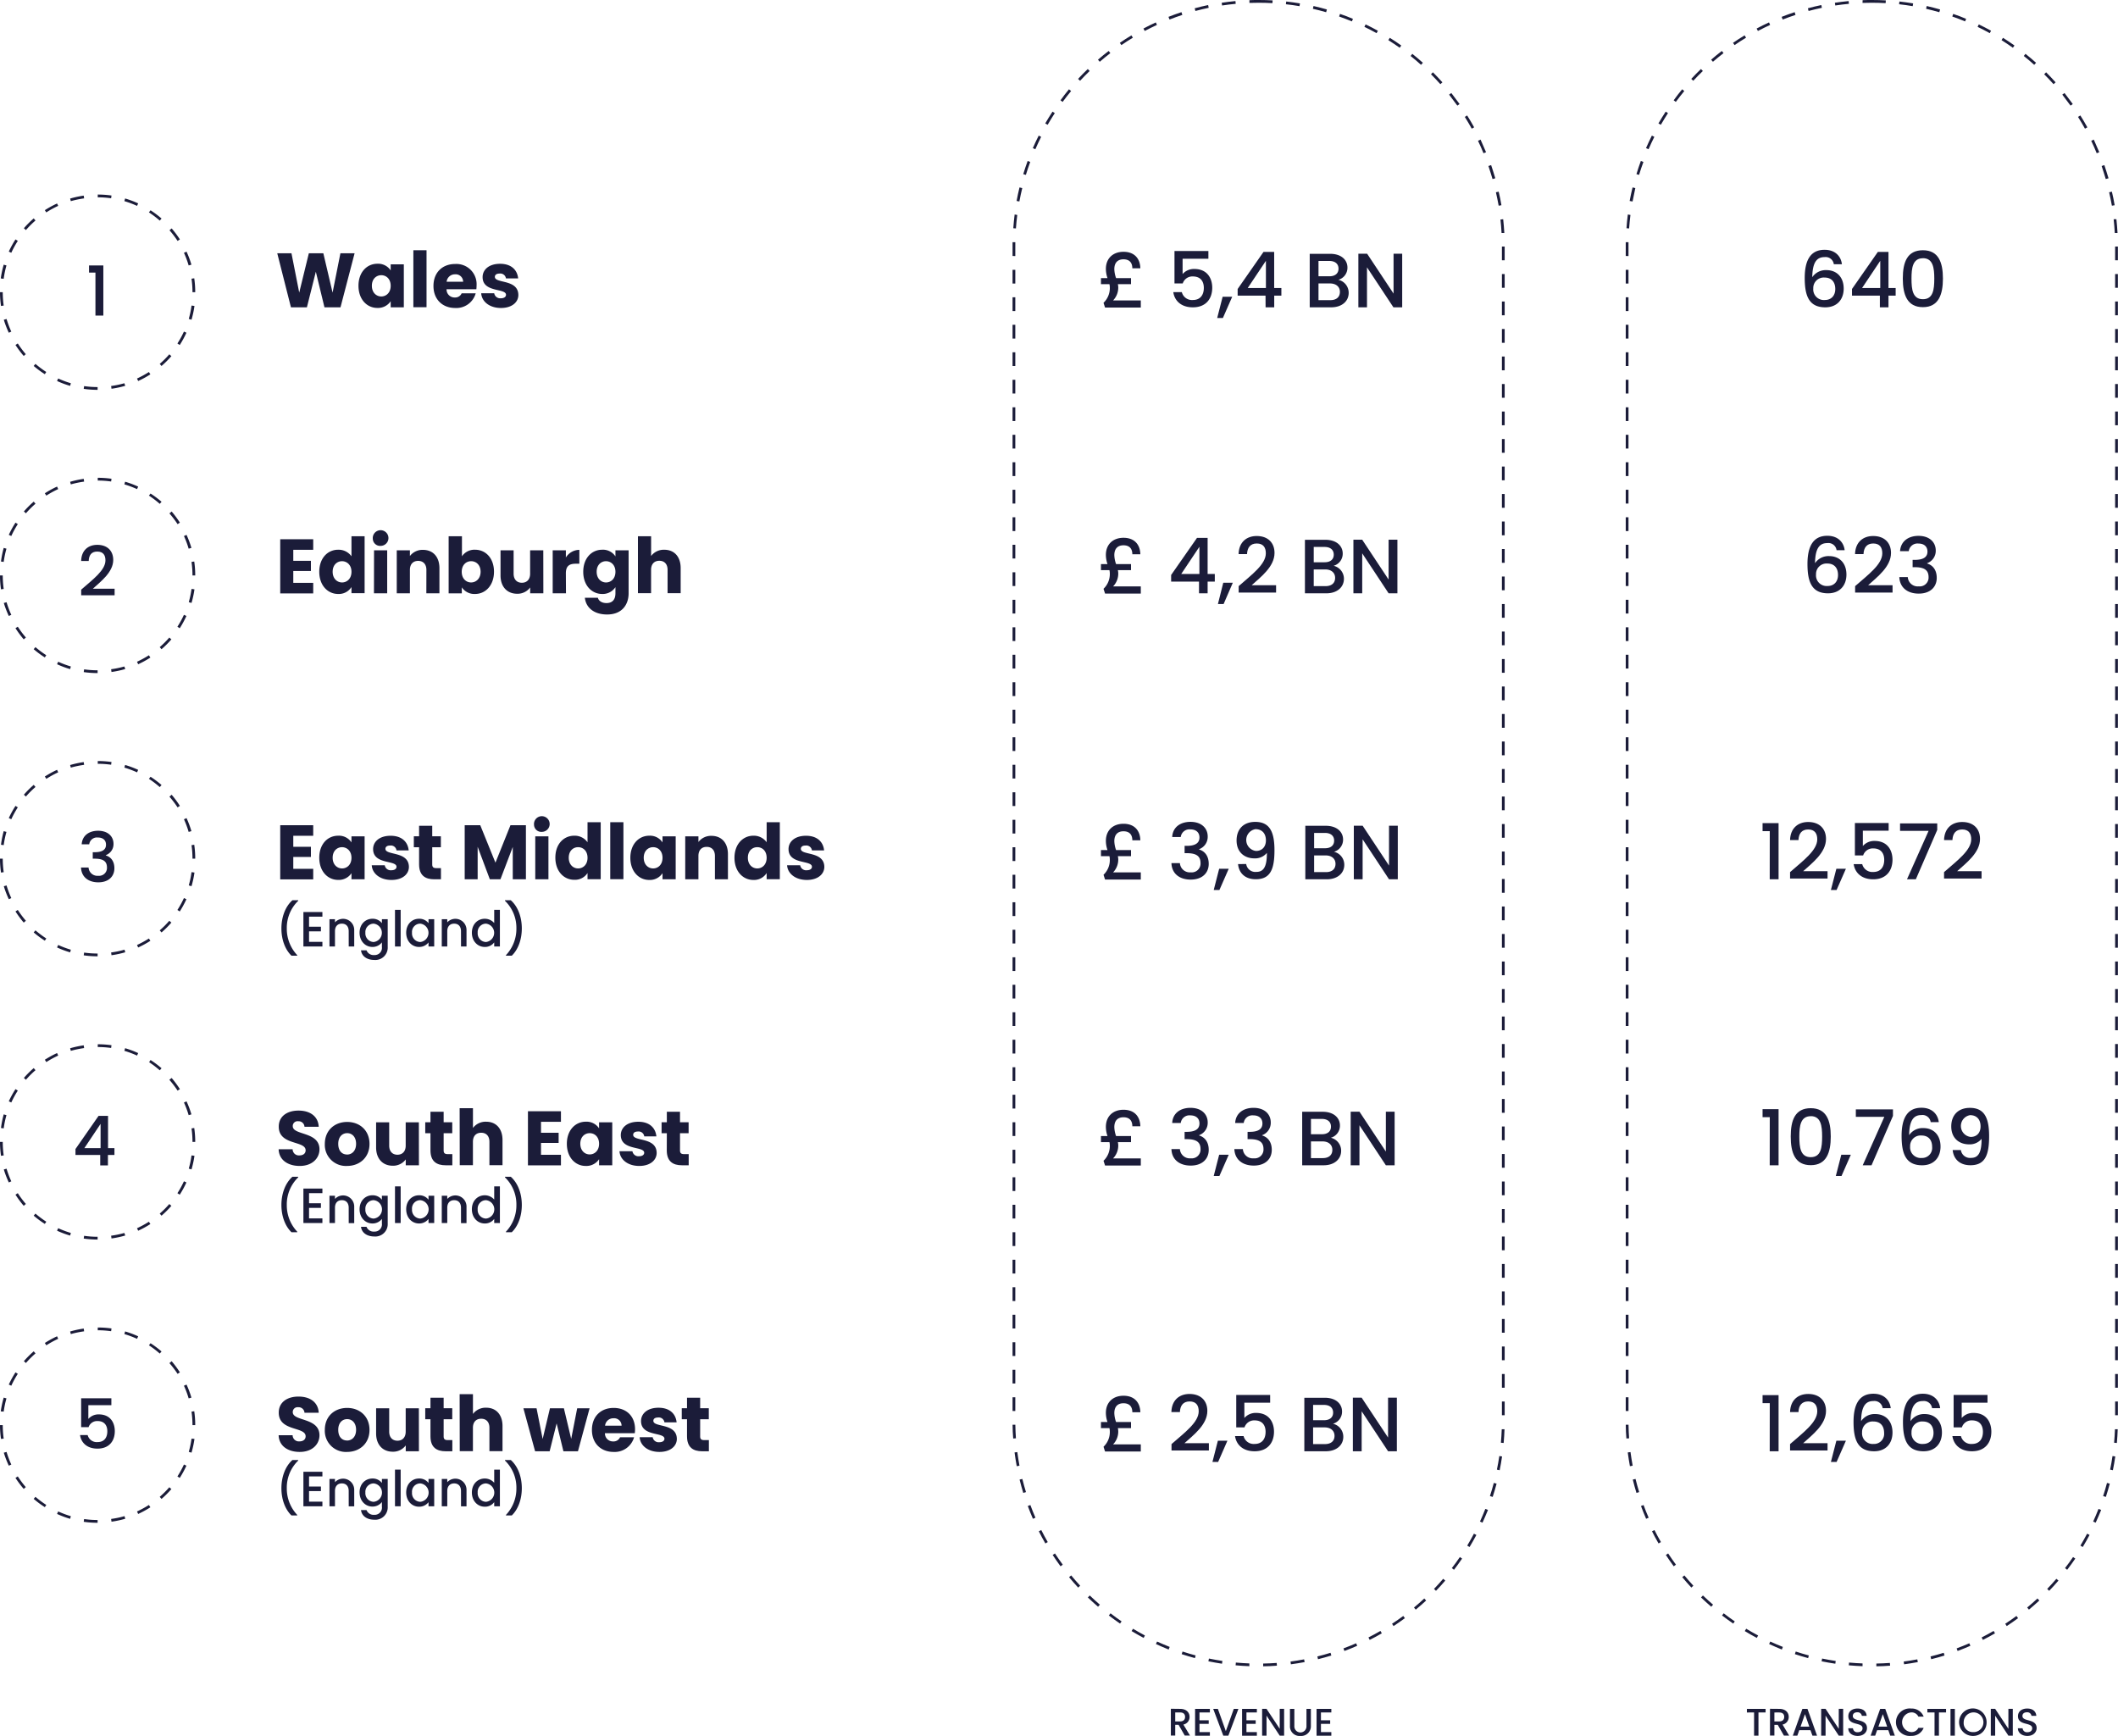 <svg id="Layer_1" data-name="Layer 1" xmlns="http://www.w3.org/2000/svg" viewBox="0 0 770.26 631.28"><defs><style>.cls-1{fill:#1b1c39;}</style></defs><path class="cls-1" d="M100.83,92.1H106l2.82,14.31,3.5-14.31h5.27l3.36,14.31,2.85-14.31h5.16l-5.13,19.66H118l-3.14-12.94-3.25,12.94h-5.8Z"/><path class="cls-1" d="M137.26,95.91a5.46,5.46,0,0,1,4.82,2.43V96.13h4.78v15.63h-4.78v-2.22a5.53,5.53,0,0,1-4.85,2.44c-3.81,0-6.86-3.14-6.86-8.06S133.42,95.91,137.26,95.91Zm1.4,4.17c-1.79,0-3.42,1.34-3.42,3.84s1.63,3.89,3.42,3.89,3.42-1.37,3.42-3.87S140.48,100.08,138.66,100.08Z"/><path class="cls-1" d="M150.33,91h4.79v20.72h-4.79Z"/><path class="cls-1" d="M165.54,112c-4.59,0-7.9-3.08-7.9-8s3.25-8,7.9-8a7.36,7.36,0,0,1,7.78,7.78,13.45,13.45,0,0,1-.08,1.4H162.4a2.9,2.9,0,0,0,3,3,2.54,2.54,0,0,0,2.49-1.51H173A7.31,7.31,0,0,1,165.54,112Zm-3.11-9.55h6a2.7,2.7,0,0,0-2.94-2.69A3,3,0,0,0,162.43,102.43Z"/><path class="cls-1" d="M182.2,112c-4.17,0-7-2.32-7.2-5.35h4.73a2.21,2.21,0,0,0,2.41,1.82c1.23,0,1.88-.56,1.88-1.26,0-2.52-8.51-.7-8.51-6.44,0-2.66,2.26-4.84,6.35-4.84s6.27,2.24,6.58,5.32H184a2.06,2.06,0,0,0-2.3-1.77c-1.12,0-1.73.45-1.73,1.21,0,2.49,8.45.73,8.54,6.55C188.53,109.94,186.12,112,182.2,112Z"/><path class="cls-1" d="M408.58,91.57c4.23,0,6.08,2.74,6.13,6H411.8c0-1.87-.9-3.27-3.22-3.27-1.88,0-3.33,1-3.33,3.58a10.32,10.32,0,0,0,.64,3.25h5.43v2.21h-4.78a6.14,6.14,0,0,1,.14,1.2,6.71,6.71,0,0,1-1.88,4.71h10.08v2.6h-13l-.56-1.73a7.37,7.37,0,0,0,2.29-5.6,4.89,4.89,0,0,0-.14-1.18h-3.08v-2.21h2.38a10.12,10.12,0,0,1-.59-3.42C402.22,93.86,404.86,91.57,408.58,91.57Z"/><path class="cls-1" d="M439.46,91.29v2.8h-9.38v5.57a5.48,5.48,0,0,1,4.23-1.85c5,0,6.55,3.73,6.55,6.81,0,4.06-2.32,7.14-7.05,7.14-4.2,0-6.64-2.33-7.11-5.52h3.1a3.81,3.81,0,0,0,4,2.86c2.74,0,4-1.88,4-4.4s-1.31-4.17-4-4.17a3.67,3.67,0,0,0-3.67,2.55h-3V91.29Z"/><path class="cls-1" d="M444.64,107.92h3.48l-3.39,7.73h-2.07Z"/><path class="cls-1" d="M460.24,107.5H450.1v-2.41l9.41-13.49h3.87v13.13H466v2.77h-2.6v4.26h-3.14Zm.14-2.77V94.84l-6.61,9.89Z"/><path class="cls-1" d="M484.09,111.76h-7.78V92.3h7.42c4.12,0,6.3,2.26,6.3,5a4.55,4.55,0,0,1-3.3,4.45,4.84,4.84,0,0,1,3.75,4.76C490.48,109.49,488.07,111.76,484.09,111.76Zm-.64-16.86H479.5v5.57h3.95c2.07,0,3.33-1,3.33-2.77S485.52,94.9,483.45,94.9Zm.25,8.18h-4.2v6.07h4.31c2.16,0,3.48-1.09,3.48-3S485.83,103.08,483.7,103.08Z"/><path class="cls-1" d="M509.94,92.27v19.49h-3.19l-9.61-14.54v14.54H494V92.27h3.19l9.61,14.5V92.27Z"/><path class="cls-1" d="M35.5,71.76a34.51,34.51,0,0,1,4.91.34l.14-1a36.61,36.61,0,0,0-5-.35v1Zm-9.72,1.38a36.38,36.38,0,0,1,4.81-1l-.14-1a35.41,35.41,0,0,0-4.95,1.07l.28,1Zm-8.93,4.09a34.77,34.77,0,0,1,4.32-2.37L20.75,74a36.69,36.69,0,0,0-4.44,2.43l.54.85ZM9.43,83.66a34.64,34.64,0,0,1,3.48-3.48l-.65-.76A35.58,35.58,0,0,0,8.68,83ZM4.11,91.92A34.07,34.07,0,0,1,6.48,87.6l-.84-.54A34.73,34.73,0,0,0,3.2,91.5l.91.42Zm-2.76,9.42a33.44,33.44,0,0,1,1-4.81l-1-.28a35.41,35.41,0,0,0-1.07,5l1,.14Zm0,9.83A34.71,34.71,0,0,1,1,106.26H0a35.11,35.11,0,0,0,.36,5l1-.14Zm2.76,9.42A34,34,0,0,1,2.39,116l-1,.28A34.94,34.94,0,0,0,3.2,121Zm5.31,8.25a34.56,34.56,0,0,1-2.95-3.94l-.84.55a36.26,36.26,0,0,0,3,4l.75-.66Zm7.42,6.44a35.46,35.46,0,0,1-3.94-2.95l-.65.75a35.37,35.37,0,0,0,4.05,3l.54-.84Zm8.94,4.09a35.05,35.05,0,0,1-4.62-1.73l-.41.91a34.61,34.61,0,0,0,4.75,1.78l.28-1Zm9.72,1.39a34.5,34.5,0,0,1-4.91-.35l-.14,1a36.49,36.49,0,0,0,5.05.36Zm9.72-1.39a33.44,33.44,0,0,1-4.81,1l.14,1a35.11,35.11,0,0,0,5-1.07Zm8.93-4.08a36.06,36.06,0,0,1-4.32,2.36l.42.91a36,36,0,0,0,4.44-2.43l-.54-.84Zm7.42-6.44a34.64,34.64,0,0,1-3.48,3.48l.65.76a35.68,35.68,0,0,0,3.59-3.58l-.76-.66Zm5.32-8.26a34.07,34.07,0,0,1-2.37,4.32l.85.55A36.81,36.81,0,0,0,67.8,121l-.91-.42Zm2.76-9.42a33.44,33.44,0,0,1-1,4.81l1,.28a35.41,35.41,0,0,0,1.07-5l-1-.14Zm0-9.82a34.5,34.5,0,0,1,.35,4.91h1a35.15,35.15,0,0,0-.36-5.06Zm-2.76-9.43a34,34,0,0,1,1.72,4.61l1-.28a34.94,34.94,0,0,0-1.77-4.74l-.91.41Zm-5.31-8.25a34.56,34.56,0,0,1,3,3.94l.84-.55a36.26,36.26,0,0,0-3-4l-.75.66Zm-7.42-6.44a34.35,34.35,0,0,1,3.94,3l.65-.76a35.37,35.37,0,0,0-4-3Zm-8.94-4.09a35.05,35.05,0,0,1,4.62,1.73l.41-.91a35.11,35.11,0,0,0-4.75-1.78l-.28,1Z"/><path class="cls-1" d="M34.71,99.13H32.38v-2.6h5.2v18.23H34.71Z"/><path class="cls-1" d="M35.5,174.76a34.51,34.51,0,0,1,4.91.34l.14-1a36.61,36.61,0,0,0-5-.35v1Zm-9.72,1.38a36.38,36.38,0,0,1,4.81-1l-.14-1a35.41,35.41,0,0,0-4.95,1.07l.28,1Zm-8.93,4.09a34.77,34.77,0,0,1,4.32-2.37l-.42-.91a36.69,36.69,0,0,0-4.44,2.43l.54.85Zm-7.42,6.43a34.64,34.64,0,0,1,3.48-3.48l-.65-.76A35.58,35.58,0,0,0,8.68,186l.75.66Zm-5.32,8.26a34.07,34.07,0,0,1,2.37-4.32l-.84-.54A34.73,34.73,0,0,0,3.2,194.5l.91.42Zm-2.76,9.42a33.44,33.44,0,0,1,1-4.81l-1-.28A35.41,35.41,0,0,0,.36,204.2l1,.14Zm0,9.83A34.71,34.71,0,0,1,1,209.26H0a35.11,35.11,0,0,0,.36,5.05l1-.14Zm2.76,9.42A34,34,0,0,1,2.39,219l-1,.28A34.94,34.94,0,0,0,3.2,224Zm5.31,8.25a34.56,34.56,0,0,1-2.95-3.94l-.84.55a36.26,36.26,0,0,0,3,4.05Zm7.42,6.44a35.46,35.46,0,0,1-3.94-2.95l-.65.75a35.37,35.37,0,0,0,4.05,3l.54-.84Zm8.94,4.09a35.05,35.05,0,0,1-4.62-1.73l-.41.91a34.61,34.61,0,0,0,4.75,1.78l.28-1Zm9.72,1.39a34.5,34.5,0,0,1-4.91-.35l-.14,1a36.49,36.49,0,0,0,5.05.36Zm9.72-1.39a33.44,33.44,0,0,1-4.81,1l.14,1a35.11,35.11,0,0,0,5-1.07Zm8.93-4.08a36.06,36.06,0,0,1-4.32,2.36l.42.91a36,36,0,0,0,4.44-2.43Zm7.42-6.44a34.64,34.64,0,0,1-3.48,3.48l.65.76a35.68,35.68,0,0,0,3.59-3.58l-.76-.66Zm5.32-8.26a34.07,34.07,0,0,1-2.37,4.32l.85.55A36.81,36.81,0,0,0,67.8,224l-.91-.42Zm2.76-9.42a33.44,33.44,0,0,1-1,4.81l1,.28a35.41,35.41,0,0,0,1.07-4.95l-1-.14Zm0-9.82a34.5,34.5,0,0,1,.35,4.91h1a35.15,35.15,0,0,0-.36-5.06l-1,.15Zm-2.76-9.43a34,34,0,0,1,1.72,4.61l1-.28a34.94,34.94,0,0,0-1.77-4.74l-.91.41Zm-5.31-8.25a34.56,34.56,0,0,1,3,3.94l.84-.55a36.26,36.26,0,0,0-3-4.05l-.75.66Zm-7.42-6.44a34.35,34.35,0,0,1,3.94,3l.65-.76a35.37,35.37,0,0,0-4-3Zm-8.94-4.09a35.05,35.05,0,0,1,4.62,1.73l.41-.91a35.11,35.11,0,0,0-4.75-1.78l-.28,1Z"/><path class="cls-1" d="M29.53,214.43c4.3-3.77,8.82-7.07,8.82-10.65,0-1.9-.82-3.2-3-3.2S32.33,202,32.26,204H29.51c.1-3.95,2.65-5.87,5.87-5.87,3.7,0,5.8,2.22,5.8,5.5,0,4.42-4.5,7.8-7.42,10.47h7.92v2.38H29.53Z"/><path class="cls-1" d="M35.5,277.76a34.51,34.51,0,0,1,4.91.34l.14-1a36.61,36.61,0,0,0-5-.35v1Zm-9.72,1.38a36.38,36.38,0,0,1,4.81-1l-.14-1a35.41,35.41,0,0,0-4.95,1.07l.28,1Zm-8.93,4.09a34.77,34.77,0,0,1,4.32-2.37l-.42-.91a36.69,36.69,0,0,0-4.44,2.43l.54.85Zm-7.42,6.43a34.64,34.64,0,0,1,3.48-3.48l-.65-.76A35.58,35.58,0,0,0,8.68,289l.75.66Zm-5.32,8.26a34.07,34.07,0,0,1,2.37-4.32l-.84-.54A34.73,34.73,0,0,0,3.2,297.5l.91.42Zm-2.76,9.42a33.44,33.44,0,0,1,1-4.81l-1-.28A35.41,35.41,0,0,0,.36,307.2l1,.14Zm0,9.83A34.71,34.71,0,0,1,1,312.26H0a35.11,35.11,0,0,0,.36,5.05l1-.14Zm2.76,9.42A34,34,0,0,1,2.39,322l-1,.28A34.94,34.94,0,0,0,3.2,327Zm5.31,8.25a34.56,34.56,0,0,1-2.95-3.94l-.84.55a36.26,36.26,0,0,0,3,4.05Zm7.42,6.44a35.46,35.46,0,0,1-3.94-2.95l-.65.75a35.37,35.37,0,0,0,4.05,3Zm8.94,4.09a35.05,35.05,0,0,1-4.62-1.73l-.41.91a34.61,34.61,0,0,0,4.75,1.78l.28-1Zm9.72,1.39a34.5,34.5,0,0,1-4.91-.35l-.14,1a36.49,36.49,0,0,0,5.05.36Zm9.72-1.39a33.44,33.44,0,0,1-4.81,1l.14,1a35.11,35.11,0,0,0,5-1.07l-.28-1Zm8.93-4.08a36.06,36.06,0,0,1-4.32,2.36l.42.91a36,36,0,0,0,4.44-2.43l-.54-.84Zm7.42-6.44a34.64,34.64,0,0,1-3.48,3.48l.65.76a35.68,35.68,0,0,0,3.59-3.58Zm5.32-8.26a34.07,34.07,0,0,1-2.37,4.32l.85.55A36.81,36.81,0,0,0,67.8,327l-.91-.42Zm2.76-9.42a33.44,33.44,0,0,1-1,4.81l1,.28a35.41,35.41,0,0,0,1.07-4.95l-1-.14Zm0-9.82a34.5,34.5,0,0,1,.35,4.91h1a35.15,35.15,0,0,0-.36-5.06l-1,.15Zm-2.76-9.43a34,34,0,0,1,1.72,4.61l1-.28a34.94,34.94,0,0,0-1.77-4.74l-.91.41Zm-5.31-8.25a34.56,34.56,0,0,1,3,3.94l.84-.55a36.26,36.26,0,0,0-3-4.05l-.75.66Zm-7.42-6.44a34.35,34.35,0,0,1,3.94,3l.65-.76a35.37,35.37,0,0,0-4-3Zm-8.94-4.09a35.05,35.05,0,0,1,4.62,1.73l.41-.91a35.11,35.11,0,0,0-4.75-1.78l-.28,1Z"/><path class="cls-1" d="M35.68,302.11c3.62,0,5.6,2.1,5.6,4.75a4.26,4.26,0,0,1-2.8,4.12v.1c1.9.58,3.12,2.15,3.12,4.68,0,2.9-2.05,5.1-5.85,5.1-3.45,0-6.12-1.8-6.29-5.38h2.75a3.21,3.21,0,0,0,3.52,3,2.86,2.86,0,0,0,3.17-3c0-2.4-1.55-3.22-4.52-3.22h-.65v-2.35h.67c2.58,0,4.15-.78,4.15-2.73,0-1.57-1-2.62-3-2.62a2.83,2.83,0,0,0-3.1,2.47H29.71C29.91,303.88,32.35,302.11,35.68,302.11Z"/><path class="cls-1" d="M35.5,380.76a34.51,34.51,0,0,1,4.91.34l.14-1a36.61,36.61,0,0,0-5-.35v1Zm-9.72,1.38a36.38,36.38,0,0,1,4.81-1l-.14-1a35.41,35.41,0,0,0-4.95,1.07l.28,1Zm-8.93,4.09a34.77,34.77,0,0,1,4.32-2.37l-.42-.91a36.69,36.69,0,0,0-4.44,2.43Zm-7.42,6.43a34.64,34.64,0,0,1,3.48-3.48l-.65-.76A35.58,35.58,0,0,0,8.68,392Zm-5.32,8.26a34.07,34.07,0,0,1,2.37-4.32l-.84-.54A34.73,34.73,0,0,0,3.2,400.5l.91.42Zm-2.76,9.42a33.44,33.44,0,0,1,1-4.81l-1-.28A35.41,35.41,0,0,0,.36,410.2l1,.14Zm0,9.83A34.71,34.71,0,0,1,1,415.26H0a35.11,35.11,0,0,0,.36,5.05l1-.14Zm2.76,9.42A34,34,0,0,1,2.39,425l-1,.28A34.94,34.94,0,0,0,3.2,430l.91-.41Zm5.31,8.25a34.56,34.56,0,0,1-2.95-3.94l-.84.55a36.26,36.26,0,0,0,3,4.05l.75-.66Zm7.42,6.44a35.46,35.46,0,0,1-3.94-2.95l-.65.75a35.37,35.37,0,0,0,4.05,3Zm8.94,4.09a35.05,35.05,0,0,1-4.62-1.73l-.41.91a34.61,34.61,0,0,0,4.75,1.78l.28-1Zm9.72,1.39a34.5,34.5,0,0,1-4.91-.35l-.14,1a36.49,36.49,0,0,0,5.05.36Zm9.72-1.39a33.44,33.44,0,0,1-4.81,1l.14,1a35.11,35.11,0,0,0,5-1.07Zm8.93-4.08a36.06,36.06,0,0,1-4.32,2.36l.42.91a36,36,0,0,0,4.44-2.43Zm7.42-6.44a34.64,34.64,0,0,1-3.48,3.48l.65.76a35.68,35.68,0,0,0,3.59-3.58Zm5.32-8.26a34.07,34.07,0,0,1-2.37,4.32l.85.54A36,36,0,0,0,67.8,430l-.91-.42Zm2.76-9.42a33.44,33.44,0,0,1-1,4.81l1,.28a35.41,35.41,0,0,0,1.07-4.95Zm0-9.82a34.5,34.5,0,0,1,.35,4.91h1a35.15,35.15,0,0,0-.36-5.06Zm-2.76-9.43a34,34,0,0,1,1.72,4.61l1-.28a34.94,34.94,0,0,0-1.77-4.74l-.91.41Zm-5.31-8.25a34.56,34.56,0,0,1,3,3.94l.84-.55a36.26,36.26,0,0,0-3-4.05Zm-7.42-6.44a34.35,34.35,0,0,1,3.94,3l.65-.76a35.37,35.37,0,0,0-4-3l-.54.84Zm-8.94-4.09a35.05,35.05,0,0,1,4.62,1.73l.41-.91a35.11,35.11,0,0,0-4.75-1.78l-.28,1Z"/><path class="cls-1" d="M36.45,420h-9v-2.15l8.39-12.05h3.45v11.72h2.33V420H39.25v3.8h-2.8Zm.13-2.48v-8.82l-5.9,8.82Z"/><path class="cls-1" d="M35.5,483.76a34.51,34.51,0,0,1,4.91.34l.14-1a36.61,36.61,0,0,0-5-.35v1Zm-9.72,1.38a36.38,36.38,0,0,1,4.81-1l-.14-1a35.41,35.41,0,0,0-4.95,1.07l.28,1Zm-8.93,4.09a34.77,34.77,0,0,1,4.32-2.37l-.42-.91a36.69,36.69,0,0,0-4.44,2.43l.54.85Zm-7.42,6.43a34.64,34.64,0,0,1,3.48-3.48l-.65-.76A35.58,35.58,0,0,0,8.68,495l.75.66Zm-5.32,8.26a34.07,34.07,0,0,1,2.37-4.32l-.84-.54A34.73,34.73,0,0,0,3.2,503.5l.91.42Zm-2.76,9.42a33.44,33.44,0,0,1,1-4.81l-1-.28a35.41,35.41,0,0,0-1.07,5Zm0,9.83A34.71,34.71,0,0,1,1,518.26H0a35.11,35.11,0,0,0,.36,5Zm2.76,9.42A34,34,0,0,1,2.39,528l-1,.28A34.94,34.94,0,0,0,3.2,533l.91-.41Zm5.31,8.25a34.56,34.56,0,0,1-2.95-3.94l-.84.55a36.26,36.26,0,0,0,3,4l.75-.66Zm7.42,6.44a35.46,35.46,0,0,1-3.94-2.95l-.65.75a35.37,35.37,0,0,0,4.05,3Zm8.94,4.09a35.05,35.05,0,0,1-4.62-1.73l-.41.91a34.61,34.61,0,0,0,4.75,1.78l.28-1Zm9.72,1.39a34.5,34.5,0,0,1-4.91-.35l-.14,1a36.49,36.49,0,0,0,5.05.36v-1Zm9.72-1.39a33.44,33.44,0,0,1-4.81,1l.14,1a35.11,35.11,0,0,0,5-1.07l-.28-1Zm8.93-4.08a36.06,36.06,0,0,1-4.32,2.36l.42.91a36,36,0,0,0,4.44-2.43Zm7.42-6.44a34.64,34.64,0,0,1-3.48,3.48l.65.76a35.68,35.68,0,0,0,3.59-3.58l-.76-.66Zm5.32-8.26a34.07,34.07,0,0,1-2.37,4.32l.85.54A36,36,0,0,0,67.8,533l-.91-.42Zm2.76-9.42a33.44,33.44,0,0,1-1,4.81l1,.28a35.41,35.41,0,0,0,1.07-5Zm0-9.82a34.5,34.5,0,0,1,.35,4.91h1a35.15,35.15,0,0,0-.36-5.06Zm-2.76-9.43a34,34,0,0,1,1.72,4.61l1-.28a34.94,34.94,0,0,0-1.77-4.74Zm-5.31-8.25a34.56,34.56,0,0,1,3,3.94l.84-.55a36.26,36.26,0,0,0-3-4.05l-.75.66Zm-7.42-6.44a34.35,34.35,0,0,1,3.94,3l.65-.76a35.37,35.37,0,0,0-4-3Zm-8.94-4.09a35.05,35.05,0,0,1,4.62,1.73l.41-.91a35.11,35.11,0,0,0-4.75-1.78l-.28,1Z"/><path class="cls-1" d="M40.5,508.49V511H32.13v5a4.87,4.87,0,0,1,3.77-1.65c4.48,0,5.85,3.32,5.85,6.07,0,3.63-2.07,6.38-6.3,6.38-3.74,0-5.92-2.08-6.34-4.93h2.77a3.4,3.4,0,0,0,3.6,2.55c2.45,0,3.55-1.67,3.55-3.92s-1.18-3.73-3.55-3.73A3.28,3.28,0,0,0,32.21,519h-2.7V508.49Z"/><path class="cls-1" d="M429.17,621.44c2.31,0,3.44,1.33,3.44,2.92a2.76,2.76,0,0,1-2.25,2.78l2.41,4h-1.91l-2.24-3.9H427.4v3.9h-1.59v-9.74Zm0,1.3H427.4V626h1.77c1.25,0,1.81-.69,1.81-1.65S430.42,622.74,429.17,622.74Z"/><path class="cls-1" d="M440,622.73h-3.78v2.86h3.36v1.3h-3.36v3H440v1.31h-5.38v-9.75H440Z"/><path class="cls-1" d="M448.7,621.44h1.68l-3.66,9.74h-1.84l-3.67-9.74h1.7l2.89,8.1Z"/><path class="cls-1" d="M457.09,622.73H453.3v2.86h3.36v1.3H453.3v3h3.79v1.31h-5.38v-9.75h5.38Z"/><path class="cls-1" d="M467,621.43v9.75h-1.6l-4.8-7.27v7.27H459v-9.75h1.6l4.8,7.25v-7.25Z"/><path class="cls-1" d="M469.12,621.44h1.6v6.21a2.21,2.21,0,1,0,4.41,0v-6.21h1.6v6.18a3.52,3.52,0,0,1-3.83,3.66,3.48,3.48,0,0,1-3.78-3.66Z"/><path class="cls-1" d="M484.17,622.73h-3.78v2.86h3.36v1.3h-3.36v3h3.78v1.31H478.8v-9.75h5.37Z"/><path class="cls-1" d="M666.91,96.08a3,3,0,0,0-3.39-2.58c-2.88,0-4.36,2-4.45,7.31a5.9,5.9,0,0,1,5.15-2.58c3.67,0,6.28,2.47,6.28,6.72,0,3.87-2.33,6.81-6.7,6.81-5.93,0-7.47-4.18-7.47-10.67s2.13-10.25,7.22-10.25c4,0,6,2.52,6.3,5.24Zm-7.47,8.82a3.87,3.87,0,0,0,4.2,4.2c2.35,0,3.8-1.6,3.8-4s-1.23-4.17-3.92-4.17A3.81,3.81,0,0,0,659.44,104.9Z"/><path class="cls-1" d="M683.66,107.5H673.52v-2.41l9.41-13.49h3.86v13.13h2.61v2.77h-2.61v4.26h-3.13Zm.14-2.77V94.84l-6.61,9.89Z"/><path class="cls-1" d="M699.31,91c5.71,0,7.28,4.48,7.28,10.3S705,111.7,699.31,111.7,692,107.22,692,101.28,693.6,91,699.31,91Zm0,2.91c-3.73,0-4.15,3.59-4.15,7.39,0,4,.42,7.51,4.15,7.51s4.14-3.5,4.14-7.51C703.45,97.48,703,93.89,699.31,93.89Z"/><path class="cls-1" d="M113.91,199.94h-7.25v4h6.41v3.7h-6.41v4.31h7.25v3.84h-12V196.1h12Z"/><path class="cls-1" d="M123,199.91a5.75,5.75,0,0,1,4.82,2.38V195h4.78v20.72h-4.78v-2.24A5.42,5.42,0,0,1,123,216c-3.84,0-6.89-3.14-6.89-8.06S119.11,199.91,123,199.91Zm1.4,4.17c-1.79,0-3.42,1.34-3.42,3.84s1.63,3.89,3.42,3.89,3.42-1.37,3.42-3.87S126.17,204.08,124.35,204.08Z"/><path class="cls-1" d="M135.58,195.93a2.85,2.85,0,1,1,2.85,2.58A2.65,2.65,0,0,1,135.58,195.93Zm.45,4.2h4.78v15.63H136Z"/><path class="cls-1" d="M155.07,207.27c0-2.13-1.18-3.3-3-3.3s-3,1.17-3,3.3v8.49h-4.78V200.13h4.78v2.07a5.77,5.77,0,0,1,4.74-2.24c3.61,0,6,2.47,6,6.67v9.13h-4.76Z"/><path class="cls-1" d="M172.76,199.91c3.87,0,6.89,3.08,6.89,8S176.6,216,172.76,216a5.48,5.48,0,0,1-4.81-2.41v2.19h-4.79V195H168v7.3A5.49,5.49,0,0,1,172.76,199.91Zm-1.43,4.17c-1.79,0-3.41,1.37-3.41,3.86s1.62,3.87,3.41,3.87,3.45-1.4,3.45-3.89S173.15,204.08,171.33,204.08Z"/><path class="cls-1" d="M197.6,215.76h-4.79v-2.13a5.69,5.69,0,0,1-4.73,2.29c-3.61,0-6.05-2.49-6.05-6.66v-9.13h4.76v8.49c0,2.12,1.2,3.3,3,3.3s3-1.18,3-3.3v-8.49h4.79Z"/><path class="cls-1" d="M205.83,215.76H201V200.13h4.79v2.61a5.81,5.81,0,0,1,4.9-2.78V205h-1.32c-2.26,0-3.58.79-3.58,3.47Z"/><path class="cls-1" d="M219,199.91a5.41,5.41,0,0,1,4.82,2.43v-2.21h4.79v15.6c0,4.17-2.41,7.73-7.82,7.73-4.64,0-7.67-2.36-8.09-6.08h4.73c.31,1.18,1.49,1.93,3.14,1.93,1.82,0,3.25-.95,3.25-3.58v-2.21A5.53,5.53,0,0,1,219,216c-3.83,0-6.89-3.14-6.89-8.06S215.13,199.91,219,199.91Zm1.4,4.17c-1.79,0-3.41,1.34-3.41,3.84s1.62,3.89,3.41,3.89,3.42-1.37,3.42-3.87S222.18,204.08,220.36,204.08Z"/><path class="cls-1" d="M232,195h4.79v7.19a5.75,5.75,0,0,1,4.81-2.27c3.56,0,5.94,2.47,5.94,6.67v9.13h-4.76v-8.49c0-2.13-1.18-3.3-3-3.3s-3,1.17-3,3.3v8.49H232Z"/><path class="cls-1" d="M408.58,195.57c4.23,0,6.08,2.74,6.13,6H411.8c0-1.87-.9-3.27-3.22-3.27-1.88,0-3.33,1-3.33,3.58a10.32,10.32,0,0,0,.64,3.25h5.43v2.21h-4.78a6.14,6.14,0,0,1,.14,1.2,6.71,6.71,0,0,1-1.88,4.71h10.08v2.6h-13l-.56-1.73a7.37,7.37,0,0,0,2.29-5.6,4.89,4.89,0,0,0-.14-1.18h-3.08v-2.21h2.38a10.12,10.12,0,0,1-.59-3.42C402.22,197.86,404.86,195.57,408.58,195.57Z"/><path class="cls-1" d="M436.05,211.5H425.91v-2.41l9.41-13.49h3.86v13.13h2.61v2.77h-2.61v4.26h-3.13Zm.14-2.77v-9.89l-6.61,9.89Z"/><path class="cls-1" d="M444.87,211.92h3.47L445,219.65h-2.07Z"/><path class="cls-1" d="M450.47,213.15c4.81-4.23,9.88-7.92,9.88-11.93,0-2.12-.92-3.58-3.3-3.58s-3.45,1.57-3.53,3.86h-3.08c.11-4.42,3-6.58,6.58-6.58,4.14,0,6.49,2.5,6.49,6.16,0,5-5,8.74-8.31,11.74h8.88v2.66H450.47Z"/><path class="cls-1" d="M482.36,215.76h-7.79V196.3H482c4.12,0,6.31,2.26,6.31,5a4.55,4.55,0,0,1-3.31,4.45,4.84,4.84,0,0,1,3.75,4.76C488.74,213.49,486.34,215.76,482.36,215.76Zm-.65-16.86h-3.94v5.57h3.94c2.08,0,3.34-1,3.34-2.77S483.79,198.9,481.71,198.9Zm.26,8.18h-4.2v6.07h4.31c2.15,0,3.47-1.09,3.47-3S484.09,207.08,482,207.08Z"/><path class="cls-1" d="M508.2,196.27v19.49H505l-9.6-14.54v14.54h-3.2V196.27h3.2l9.6,14.5v-14.5Z"/><path class="cls-1" d="M667.91,200.08a3,3,0,0,0-3.39-2.58c-2.88,0-4.36,2-4.45,7.31a5.9,5.9,0,0,1,5.15-2.58c3.67,0,6.28,2.47,6.28,6.72,0,3.87-2.33,6.81-6.7,6.81-5.93,0-7.47-4.18-7.47-10.67s2.13-10.25,7.22-10.25c4,0,6,2.52,6.3,5.24Zm-7.47,8.82a3.87,3.87,0,0,0,4.2,4.2c2.35,0,3.8-1.6,3.8-4s-1.23-4.17-3.92-4.17A3.81,3.81,0,0,0,660.44,208.9Z"/><path class="cls-1" d="M674.66,213.15c4.82-4.23,9.88-7.92,9.88-11.93,0-2.12-.92-3.58-3.3-3.58s-3.44,1.57-3.53,3.86h-3.08c.11-4.42,3-6.58,6.58-6.58,4.15,0,6.5,2.5,6.5,6.16,0,5-5,8.74-8.32,11.74h8.88v2.66H674.66Z"/><path class="cls-1" d="M697.7,194.87c4.06,0,6.28,2.35,6.28,5.32a4.77,4.77,0,0,1-3.14,4.62v.11c2.13.64,3.5,2.41,3.5,5.24,0,3.24-2.3,5.71-6.55,5.71-3.87,0-6.86-2-7.06-6h3.08a3.61,3.61,0,0,0,4,3.36,3.21,3.21,0,0,0,3.56-3.36c0-2.69-1.74-3.61-5.07-3.61h-.73V203.6h.76c2.88,0,4.64-.86,4.64-3,0-1.76-1.14-2.94-3.33-2.94a3.18,3.18,0,0,0-3.47,2.77H691C691.24,196.86,694,194.87,697.7,194.87Z"/><path class="cls-1" d="M113.91,303.94h-7.25v4h6.41v3.7h-6.41v4.31h7.25v3.84h-12V300.1h12Z"/><path class="cls-1" d="M123,303.91a5.45,5.45,0,0,1,4.82,2.43v-2.21h4.78v15.63h-4.78v-2.22a5.52,5.52,0,0,1-4.85,2.44c-3.81,0-6.86-3.14-6.86-8.06S119.11,303.91,123,303.91Zm1.4,4.17c-1.79,0-3.42,1.34-3.42,3.84s1.63,3.89,3.42,3.89,3.42-1.37,3.42-3.87S126.17,308.08,124.35,308.08Z"/><path class="cls-1" d="M142.38,320c-4.17,0-7-2.32-7.19-5.35h4.73a2.19,2.19,0,0,0,2.41,1.82c1.23,0,1.87-.56,1.87-1.26,0-2.52-8.51-.7-8.51-6.44,0-2.66,2.27-4.84,6.36-4.84s6.27,2.24,6.58,5.32H144.2a2.06,2.06,0,0,0-2.29-1.77c-1.12,0-1.74.45-1.74,1.21,0,2.49,8.46.73,8.54,6.55C148.71,317.94,146.3,320,142.38,320Z"/><path class="cls-1" d="M152.41,308.11H150.5v-4h1.91v-3.81h4.78v3.81h3.14v4h-3.14v6.27c0,.92.4,1.32,1.46,1.32h1.71v4.06h-2.44c-3.25,0-5.51-1.38-5.51-5.44Z"/><path class="cls-1" d="M169,300.1h5.66l5.52,13.61,5.46-13.61h5.62v19.66h-4.78V308L182,319.76h-3.86l-4.43-11.82v11.82H169Z"/><path class="cls-1" d="M194.21,299.93a2.85,2.85,0,1,1,2.86,2.58A2.65,2.65,0,0,1,194.21,299.93Zm.45,4.2h4.79v15.63h-4.79Z"/><path class="cls-1" d="M208.85,303.91a5.72,5.72,0,0,1,4.82,2.38V299h4.79v20.72h-4.79v-2.24a5.42,5.42,0,0,1-4.82,2.46c-3.83,0-6.88-3.14-6.88-8.06S205,303.91,208.85,303.91Zm1.4,4.17c-1.79,0-3.41,1.34-3.41,3.84s1.62,3.89,3.41,3.89,3.42-1.37,3.42-3.87S212.07,308.08,210.25,308.08Z"/><path class="cls-1" d="M221.93,299h4.79v20.72h-4.79Z"/><path class="cls-1" d="M236.13,303.91a5.43,5.43,0,0,1,4.81,2.43v-2.21h4.79v15.63h-4.79v-2.22A5.51,5.51,0,0,1,236.1,320c-3.81,0-6.86-3.14-6.86-8.06S232.29,303.91,236.13,303.91Zm1.4,4.17c-1.8,0-3.42,1.34-3.42,3.84s1.62,3.89,3.42,3.89,3.41-1.37,3.41-3.87S239.34,308.08,237.53,308.08Z"/><path class="cls-1" d="M260,311.27c0-2.13-1.18-3.3-3-3.3s-3,1.17-3,3.3v8.49H249.2V304.13H254v2.07a5.74,5.74,0,0,1,4.73-2.24c3.61,0,6,2.47,6,6.67v9.13H260Z"/><path class="cls-1" d="M274,303.91a5.72,5.72,0,0,1,4.81,2.38V299h4.79v20.72h-4.79v-2.24A5.41,5.41,0,0,1,274,320c-3.84,0-6.89-3.14-6.89-8.06S270.17,303.91,274,303.91Zm1.4,4.17c-1.79,0-3.42,1.34-3.42,3.84s1.63,3.89,3.42,3.89,3.41-1.37,3.41-3.87S277.23,308.08,275.41,308.08Z"/><path class="cls-1" d="M293.44,320c-4.17,0-7-2.32-7.2-5.35H291a2.19,2.19,0,0,0,2.4,1.82c1.24,0,1.88-.56,1.88-1.26,0-2.52-8.51-.7-8.51-6.44,0-2.66,2.27-4.84,6.35-4.84s6.28,2.24,6.58,5.32h-4.42a2.06,2.06,0,0,0-2.3-1.77c-1.12,0-1.73.45-1.73,1.21,0,2.49,8.45.73,8.54,6.55C299.77,317.94,297.36,320,293.44,320Z"/><path class="cls-1" d="M408.58,299.57c4.23,0,6.08,2.74,6.13,6H411.8c0-1.87-.9-3.27-3.22-3.27-1.88,0-3.33,1-3.33,3.58a10.32,10.32,0,0,0,.64,3.25h5.43v2.21h-4.78a6.14,6.14,0,0,1,.14,1.2,6.71,6.71,0,0,1-1.88,4.71h10.08v2.6h-13l-.56-1.73a7.37,7.37,0,0,0,2.29-5.6,4.89,4.89,0,0,0-.14-1.18h-3.08v-2.21h2.38a10.12,10.12,0,0,1-.59-3.42C402.22,301.86,404.86,299.57,408.58,299.57Z"/><path class="cls-1" d="M432.94,298.87c4.06,0,6.27,2.35,6.27,5.32a4.77,4.77,0,0,1-3.13,4.62v.11c2.12.64,3.5,2.41,3.5,5.24,0,3.24-2.3,5.71-6.56,5.71-3.86,0-6.86-2-7-6h3.08a3.61,3.61,0,0,0,3.95,3.36,3.2,3.2,0,0,0,3.55-3.36c0-2.69-1.73-3.61-5.07-3.61h-.72V307.6h.75c2.89,0,4.65-.86,4.65-3.05,0-1.76-1.15-2.94-3.33-2.94a3.17,3.17,0,0,0-3.47,2.77h-3.11C426.47,300.86,429.22,298.87,432.94,298.87Z"/><path class="cls-1" d="M443.38,315.92h3.48l-3.39,7.73H441.4Z"/><path class="cls-1" d="M453.21,314.21a3.36,3.36,0,0,0,3.7,2.86c2.55,0,3.83-1.71,3.83-6.92a5.54,5.54,0,0,1-4.53,2c-3.59,0-6.5-2.21-6.5-6.52,0-4.06,2.49-6.75,6.78-6.75,5.26,0,7,3.61,7,10.3,0,6.89-1.45,10.56-6.8,10.56-4.23,0-6.19-2.61-6.44-5.52Zm7.17-8.59c0-2.61-1.49-4.09-3.81-4.09a4,4,0,0,0,.2,7.92C459,309.45,460.38,307.91,460.38,305.62Z"/><path class="cls-1" d="M482.5,319.76h-7.79V300.3h7.42c4.12,0,6.31,2.26,6.31,5a4.55,4.55,0,0,1-3.31,4.45,4.84,4.84,0,0,1,3.75,4.76C488.88,317.49,486.48,319.76,482.5,319.76Zm-.64-16.86h-3.95v5.57h3.95c2.07,0,3.33-1,3.33-2.77S483.93,302.9,481.86,302.9Zm.25,8.18h-4.2v6.07h4.31c2.16,0,3.47-1.09,3.47-3S484.24,311.08,482.11,311.08Z"/><path class="cls-1" d="M508.34,300.27v19.49h-3.19l-9.6-14.54v14.54h-3.2V300.27h3.2l9.6,14.5v-14.5Z"/><path class="cls-1" d="M643.62,302.26H641v-2.92h5.82v20.42h-3.22Z"/><path class="cls-1" d="M651,317.15c4.82-4.23,9.89-7.92,9.89-11.93,0-2.12-.93-3.58-3.31-3.58s-3.44,1.57-3.52,3.86H651c.11-4.42,3-6.58,6.58-6.58,4.14,0,6.49,2.5,6.49,6.16,0,5-5,8.74-8.31,11.74h8.87v2.66H651Z"/><path class="cls-1" d="M667.84,315.92h3.47l-3.39,7.73h-2.07Z"/><path class="cls-1" d="M686.85,299.29v2.8h-9.38v5.57a5.48,5.48,0,0,1,4.23-1.85c5,0,6.55,3.73,6.55,6.81,0,4.06-2.32,7.14-7,7.14-4.2,0-6.64-2.33-7.12-5.52h3.11a3.81,3.81,0,0,0,4,2.86c2.75,0,4-1.88,4-4.4s-1.32-4.17-4-4.17a3.67,3.67,0,0,0-3.66,2.55h-3V299.29Z"/><path class="cls-1" d="M704.52,299.43v2.38l-7.78,17.95h-3.22l7.86-17.62H691v-2.71Z"/><path class="cls-1" d="M707,317.15c4.82-4.23,9.88-7.92,9.88-11.93,0-2.12-.92-3.58-3.3-3.58s-3.44,1.57-3.53,3.86H707c.11-4.42,3-6.58,6.58-6.58,4.15,0,6.5,2.5,6.5,6.16,0,5-5,8.74-8.32,11.74h8.88v2.66H707Z"/><path class="cls-1" d="M109,424c-4.23,0-7.53-2.1-7.67-6.07h5.09a2.26,2.26,0,0,0,2.44,2.24c1.4,0,2.29-.7,2.29-1.85,0-3.64-9.82-1.68-9.77-8.65,0-3.73,3.06-5.8,7.17-5.8,4.28,0,7.17,2.13,7.36,5.88h-5.18a2.11,2.11,0,0,0-2.26-2,1.74,1.74,0,0,0-2,1.79c0,3.41,9.72,1.87,9.72,8.45C116.15,421.21,113.57,424,109,424Z"/><path class="cls-1" d="M126.2,424a7.67,7.67,0,0,1-8.07-8c0-4.95,3.56-8,8.13-8s8.12,3.08,8.12,8S130.79,424,126.2,424Zm0-4.14c1.71,0,3.3-1.26,3.3-3.9s-1.57-3.89-3.24-3.89-3.25,1.23-3.25,3.89S124.46,419.84,126.2,419.84Z"/><path class="cls-1" d="M152.35,423.76h-4.79v-2.13a5.69,5.69,0,0,1-4.73,2.29c-3.61,0-6.05-2.49-6.05-6.66v-9.13h4.76v8.49c0,2.12,1.21,3.3,3,3.3s3-1.18,3-3.3v-8.49h4.79Z"/><path class="cls-1" d="M156.55,412.11h-1.9v-4h1.9v-3.81h4.79v3.81h3.13v4h-3.13v6.27c0,.92.39,1.32,1.46,1.32h1.7v4.06h-2.43c-3.25,0-5.52-1.38-5.52-5.44Z"/><path class="cls-1" d="M167.16,403H172v7.19a5.77,5.77,0,0,1,4.82-2.27c3.55,0,5.93,2.47,5.93,6.67v9.13h-4.76v-8.49c0-2.13-1.17-3.3-3-3.3s-3,1.17-3,3.3v8.49h-4.79Z"/><path class="cls-1" d="M204,407.94h-7.25v4h6.41v3.7h-6.41v4.31H204v3.84H192V404.1h12Z"/><path class="cls-1" d="M213.05,407.91a5.44,5.44,0,0,1,4.82,2.43v-2.21h4.79v15.63h-4.79v-2.22A5.52,5.52,0,0,1,213,424c-3.8,0-6.85-3.14-6.85-8.06S209.22,407.91,213.05,407.91Zm1.4,4.17c-1.79,0-3.41,1.34-3.41,3.84s1.62,3.89,3.41,3.89,3.42-1.37,3.42-3.87S216.27,412.08,214.45,412.08Z"/><path class="cls-1" d="M232.48,424c-4.17,0-7-2.32-7.19-5.35H230a2.19,2.19,0,0,0,2.41,1.82c1.23,0,1.87-.56,1.87-1.26,0-2.52-8.51-.7-8.51-6.44,0-2.66,2.27-4.84,6.36-4.84s6.27,2.24,6.58,5.32H234.3a2.06,2.06,0,0,0-2.29-1.77c-1.12,0-1.74.45-1.74,1.21,0,2.49,8.46.73,8.54,6.55C238.81,421.94,236.4,424,232.48,424Z"/><path class="cls-1" d="M242.51,412.11H240.6v-4h1.91v-3.81h4.79v3.81h3.13v4H247.3v6.27c0,.92.39,1.32,1.45,1.32h1.71v4.06H248c-3.24,0-5.51-1.38-5.51-5.44Z"/><path class="cls-1" d="M408.58,403.57c4.23,0,6.08,2.74,6.13,6H411.8c0-1.87-.9-3.27-3.22-3.27-1.88,0-3.33,1-3.33,3.58a10.32,10.32,0,0,0,.64,3.25h5.43v2.21h-4.78a6.14,6.14,0,0,1,.14,1.2,6.71,6.71,0,0,1-1.88,4.71h10.08v2.6h-13l-.56-1.73a7.37,7.37,0,0,0,2.29-5.6,4.89,4.89,0,0,0-.14-1.18h-3.08v-2.21h2.38a10.12,10.12,0,0,1-.59-3.42C402.22,405.86,404.86,403.57,408.58,403.57Z"/><path class="cls-1" d="M432.94,402.87c4.06,0,6.27,2.35,6.27,5.32a4.77,4.77,0,0,1-3.13,4.62v.11c2.12.64,3.5,2.41,3.5,5.24,0,3.24-2.3,5.71-6.56,5.71-3.86,0-6.86-2-7-6h3.08a3.61,3.61,0,0,0,3.95,3.36,3.2,3.2,0,0,0,3.55-3.36c0-2.69-1.73-3.61-5.07-3.61h-.72V411.6h.75c2.89,0,4.65-.86,4.65-3.05,0-1.76-1.15-2.94-3.33-2.94a3.17,3.17,0,0,0-3.47,2.77h-3.11C426.47,404.86,429.22,402.87,432.94,402.87Z"/><path class="cls-1" d="M443.38,419.92h3.48l-3.39,7.73H441.4Z"/><path class="cls-1" d="M455.87,402.87c4.06,0,6.27,2.35,6.27,5.32a4.77,4.77,0,0,1-3.13,4.62v.11c2.12.64,3.5,2.41,3.5,5.24,0,3.24-2.3,5.71-6.55,5.71-3.87,0-6.87-2-7.06-6H452a3.61,3.61,0,0,0,3.95,3.36,3.2,3.2,0,0,0,3.55-3.36c0-2.69-1.73-3.61-5.06-3.61h-.73V411.6h.75c2.89,0,4.65-.86,4.65-3.05,0-1.76-1.15-2.94-3.33-2.94a3.17,3.17,0,0,0-3.47,2.77h-3.11C449.4,404.86,452.15,402.87,455.87,402.87Z"/><path class="cls-1" d="M481.35,423.76h-7.78V404.3H481c4.11,0,6.3,2.26,6.3,5a4.55,4.55,0,0,1-3.31,4.45,4.84,4.84,0,0,1,3.75,4.76C487.73,421.49,485.33,423.76,481.35,423.76Zm-.64-16.86h-3.95v5.57h3.95c2.07,0,3.33-1,3.33-2.77S482.78,406.9,480.71,406.9Zm.25,8.18h-4.2v6.07h4.31c2.16,0,3.47-1.09,3.47-3S483.09,415.08,481,415.08Z"/><path class="cls-1" d="M507.19,404.27v19.49H504l-9.6-14.54v14.54h-3.19V404.27h3.19l9.6,14.5v-14.5Z"/><path class="cls-1" d="M643.62,406.26H641v-2.92h5.82v20.42h-3.22Z"/><path class="cls-1" d="M658.52,403c5.71,0,7.28,4.48,7.28,10.3s-1.57,10.42-7.28,10.42-7.28-4.48-7.28-10.42S652.8,403,658.52,403Zm0,2.91c-3.73,0-4.15,3.59-4.15,7.39,0,4,.42,7.51,4.15,7.51s4.14-3.5,4.14-7.51C662.66,409.48,662.24,405.89,658.52,405.89Z"/><path class="cls-1" d="M669.63,419.92h3.47l-3.39,7.73h-2.07Z"/><path class="cls-1" d="M688.42,403.43v2.38l-7.79,17.95h-3.21l7.86-17.62H674.92v-2.71Z"/><path class="cls-1" d="M702.14,408.08a3,3,0,0,0-3.39-2.58c-2.88,0-4.37,2-4.45,7.31a5.89,5.89,0,0,1,5.15-2.58c3.67,0,6.27,2.47,6.27,6.72,0,3.87-2.32,6.81-6.69,6.81-5.93,0-7.47-4.18-7.47-10.67s2.12-10.25,7.22-10.25c4,0,6,2.52,6.3,5.24Zm-7.48,8.82a3.87,3.87,0,0,0,4.2,4.2,3.66,3.66,0,0,0,3.81-4c0-2.43-1.23-4.17-3.92-4.17A3.81,3.81,0,0,0,694.66,416.9Z"/><path class="cls-1" d="M713.12,418.21a3.35,3.35,0,0,0,3.69,2.86c2.55,0,3.84-1.71,3.84-6.92a5.56,5.56,0,0,1-4.54,2c-3.58,0-6.49-2.21-6.49-6.52,0-4.06,2.49-6.75,6.77-6.75,5.27,0,7,3.61,7,10.3,0,6.89-1.46,10.56-6.8,10.56-4.23,0-6.19-2.61-6.45-5.52Zm7.16-8.59c0-2.61-1.48-4.09-3.81-4.09a4,4,0,0,0,.2,7.92C718.94,413.45,720.28,411.91,720.28,409.62Z"/><path class="cls-1" d="M109,528c-4.23,0-7.53-2.1-7.67-6.07h5.09a2.26,2.26,0,0,0,2.44,2.24c1.4,0,2.29-.7,2.29-1.85,0-3.64-9.82-1.68-9.77-8.65,0-3.73,3.06-5.8,7.17-5.8,4.28,0,7.17,2.13,7.36,5.88h-5.18a2.11,2.11,0,0,0-2.26-2,1.74,1.74,0,0,0-2,1.79c0,3.41,9.72,1.87,9.72,8.45C116.15,525.21,113.57,528,109,528Z"/><path class="cls-1" d="M126.2,528a7.67,7.67,0,0,1-8.07-8c0-5,3.56-8,8.13-8s8.12,3.08,8.12,8S130.79,528,126.2,528Zm0-4.14c1.71,0,3.3-1.26,3.3-3.9s-1.57-3.89-3.24-3.89-3.25,1.23-3.25,3.89S124.46,523.84,126.2,523.84Z"/><path class="cls-1" d="M152.35,527.76h-4.79v-2.13a5.69,5.69,0,0,1-4.73,2.29c-3.61,0-6.05-2.49-6.05-6.66v-9.13h4.76v8.49c0,2.12,1.21,3.3,3,3.3s3-1.18,3-3.3v-8.49h4.79Z"/><path class="cls-1" d="M156.55,516.11h-1.9v-4h1.9v-3.81h4.79v3.81h3.13v4h-3.13v6.27c0,.92.39,1.32,1.46,1.32h1.7v4.06h-2.43c-3.25,0-5.52-1.38-5.52-5.44Z"/><path class="cls-1" d="M167.16,507H172v7.19a5.77,5.77,0,0,1,4.82-2.27c3.55,0,5.93,2.47,5.93,6.67v9.13h-4.76v-8.49c0-2.13-1.17-3.3-3-3.3s-3,1.17-3,3.3v8.49h-4.79Z"/><path class="cls-1" d="M190.35,512.13h4.78l2.22,11.17L200,512.13h5.07l2.66,11.12,2.18-11.12h4.51l-4.23,15.63h-5.29l-2.47-10.14-2.54,10.14H194.6Z"/><path class="cls-1" d="M223.16,528c-4.59,0-7.89-3.08-7.89-8s3.24-8,7.89-8,7.79,3,7.79,7.78a11.21,11.21,0,0,1-.09,1.4H220a2.89,2.89,0,0,0,3,3,2.56,2.56,0,0,0,2.5-1.51h5.09A7.3,7.3,0,0,1,223.16,528Zm-3.11-9.55h6a2.7,2.7,0,0,0-2.94-2.69A3,3,0,0,0,220.05,518.43Z"/><path class="cls-1" d="M239.82,528c-4.17,0-7-2.32-7.19-5.35h4.73a2.19,2.19,0,0,0,2.41,1.82c1.23,0,1.87-.56,1.87-1.26,0-2.52-8.51-.7-8.51-6.44,0-2.66,2.27-4.84,6.36-4.84s6.27,2.24,6.58,5.32h-4.43a2.06,2.06,0,0,0-2.29-1.77c-1.12,0-1.74.45-1.74,1.21,0,2.49,8.46.73,8.54,6.55C246.15,525.94,243.74,528,239.82,528Z"/><path class="cls-1" d="M249.85,516.11h-1.91v-4h1.91v-3.81h4.78v3.81h3.14v4h-3.14v6.27c0,.92.4,1.32,1.46,1.32h1.71v4.06h-2.44c-3.25,0-5.51-1.38-5.51-5.44Z"/><path class="cls-1" d="M408.58,507.57c4.23,0,6.08,2.74,6.13,6H411.8c0-1.87-.9-3.27-3.22-3.27-1.88,0-3.33,1-3.33,3.58a10.32,10.32,0,0,0,.64,3.25h5.43v2.21h-4.78a6.14,6.14,0,0,1,.14,1.2,6.71,6.71,0,0,1-1.88,4.71h10.08v2.6h-13l-.56-1.73a7.37,7.37,0,0,0,2.29-5.6,4.89,4.89,0,0,0-.14-1.18h-3.08v-2.21h2.38a10.12,10.12,0,0,1-.59-3.42C402.22,509.86,404.86,507.57,408.58,507.57Z"/><path class="cls-1" d="M426.05,525.15c4.82-4.23,9.89-7.92,9.89-11.93,0-2.12-.93-3.58-3.31-3.58s-3.44,1.57-3.53,3.86H426c.12-4.42,3-6.58,6.58-6.58,4.15,0,6.5,2.5,6.5,6.16,0,5-5,8.74-8.32,11.74h8.88v2.66H426.05Z"/><path class="cls-1" d="M442.91,523.92h3.47L443,531.65h-2.07Z"/><path class="cls-1" d="M461.92,507.29v2.8h-9.38v5.57a5.48,5.48,0,0,1,4.23-1.85c5,0,6.55,3.73,6.55,6.81,0,4.06-2.32,7.14-7.06,7.14-4.2,0-6.63-2.33-7.11-5.52h3.11a3.8,3.8,0,0,0,4,2.86c2.75,0,4-1.88,4-4.4s-1.32-4.17-4-4.17a3.69,3.69,0,0,0-3.67,2.55h-3V507.29Z"/><path class="cls-1" d="M482.13,527.76h-7.78V508.3h7.42c4.12,0,6.3,2.26,6.3,5a4.55,4.55,0,0,1-3.3,4.45,4.84,4.84,0,0,1,3.75,4.76C488.52,525.49,486.11,527.76,482.13,527.76Zm-.64-16.86h-3.95v5.57h3.95c2.07,0,3.33-1,3.33-2.77S483.56,510.9,481.49,510.9Zm.25,8.18h-4.2v6.07h4.31c2.16,0,3.48-1.09,3.48-3S483.87,519.08,481.74,519.08Z"/><path class="cls-1" d="M508,508.27v19.49h-3.19l-9.61-14.54v14.54H492V508.27h3.19l9.61,14.5v-14.5Z"/><path class="cls-1" d="M643.62,510.26H641v-2.92h5.82v20.42h-3.22Z"/><path class="cls-1" d="M651,525.15c4.82-4.23,9.89-7.92,9.89-11.93,0-2.12-.93-3.58-3.31-3.58s-3.44,1.57-3.52,3.86H651c.11-4.42,3-6.58,6.58-6.58,4.14,0,6.49,2.5,6.49,6.16,0,5-5,8.74-8.31,11.74h8.87v2.66H651Z"/><path class="cls-1" d="M667.84,523.92h3.47l-3.39,7.73h-2.07Z"/><path class="cls-1" d="M684.67,512.08a3,3,0,0,0-3.39-2.58c-2.88,0-4.37,2-4.45,7.31a5.89,5.89,0,0,1,5.15-2.58c3.67,0,6.27,2.47,6.27,6.72,0,3.87-2.32,6.81-6.69,6.81-5.94,0-7.48-4.18-7.48-10.67s2.13-10.25,7.23-10.25c4,0,6,2.52,6.3,5.24Zm-7.48,8.82a3.87,3.87,0,0,0,4.2,4.2,3.66,3.66,0,0,0,3.81-4c0-2.43-1.23-4.17-3.92-4.17A3.81,3.81,0,0,0,677.19,520.9Z"/><path class="cls-1" d="M702.64,512.08a3,3,0,0,0-3.38-2.58c-2.89,0-4.37,2-4.46,7.31a5.91,5.91,0,0,1,5.16-2.58c3.66,0,6.27,2.47,6.27,6.72,0,3.87-2.33,6.81-6.69,6.81-5.94,0-7.48-4.18-7.48-10.67s2.13-10.25,7.22-10.25c4,0,6,2.52,6.3,5.24Zm-7.47,8.82a3.87,3.87,0,0,0,4.2,4.2c2.35,0,3.8-1.6,3.8-4s-1.23-4.17-3.91-4.17A3.81,3.81,0,0,0,695.17,520.9Z"/><path class="cls-1" d="M722.8,507.29v2.8h-9.38v5.57a5.48,5.48,0,0,1,4.23-1.85c5,0,6.55,3.73,6.55,6.81,0,4.06-2.32,7.14-7.05,7.14-4.2,0-6.64-2.33-7.11-5.52h3.1a3.81,3.81,0,0,0,4,2.86c2.75,0,4-1.88,4-4.4s-1.31-4.17-4-4.17a3.67,3.67,0,0,0-3.66,2.55h-3V507.29Z"/><path class="cls-1" d="M106,347.54c-2.38-2.28-3.66-6-3.66-9.9s1.28-7.83,4-10.26h2.12v.2a13.67,13.67,0,0,0-4.16,10.06,13.93,13.93,0,0,0,3.8,9.71v.19Z"/><path class="cls-1" d="M117.25,333.34h-4.86V337h4.32v1.68h-4.32v3.83h4.86v1.68h-6.91V331.66h6.91Z"/><path class="cls-1" d="M126.81,338.65c0-1.82-1-2.76-2.49-2.76s-2.5.94-2.5,2.76v5.55h-2v-9.93h2v1.14a4.05,4.05,0,0,1,7,2.93v5.86h-2Z"/><path class="cls-1" d="M135.45,334.11a4.22,4.22,0,0,1,3.44,1.6v-1.44H141v10.09a4.5,4.5,0,0,1-4.85,4.73c-2.64,0-4.6-1.31-4.86-3.51h2a2.75,2.75,0,0,0,2.82,1.73,2.64,2.64,0,0,0,2.78-2.95V342.7a4.25,4.25,0,0,1-3.44,1.66c-2.61,0-4.68-2.11-4.68-5.17S132.84,334.11,135.45,334.11Zm.43,1.78a3.05,3.05,0,0,0-3,3.3,3.13,3.13,0,0,0,3,3.38,3.36,3.36,0,0,0,0-6.68Z"/><path class="cls-1" d="M143.65,330.87h2.06V344.2h-2.06Z"/><path class="cls-1" d="M152.4,334.11a4.21,4.21,0,0,1,3.44,1.6v-1.44h2.07v9.93h-2.07v-1.48a4.26,4.26,0,0,1-3.47,1.64c-2.58,0-4.65-2.11-4.65-5.17S149.79,334.11,152.4,334.11Zm.44,1.78a3,3,0,0,0-3,3.3,3.12,3.12,0,0,0,3,3.38,3.36,3.36,0,0,0,0-6.68Z"/><path class="cls-1" d="M167.65,338.65c0-1.82-1-2.76-2.48-2.76s-2.51.94-2.51,2.76v5.55h-2v-9.93h2v1.14a4.05,4.05,0,0,1,7,2.93v5.86h-2Z"/><path class="cls-1" d="M176.31,334.11a4.57,4.57,0,0,1,3.42,1.55v-4.79h2.07V344.2h-2.07v-1.5a4.12,4.12,0,0,1-3.44,1.66c-2.61,0-4.68-2.11-4.68-5.17S173.68,334.11,176.31,334.11Zm.41,1.78a3.05,3.05,0,0,0-3,3.3,3.13,3.13,0,0,0,3,3.38,3.36,3.36,0,0,0,0-6.68Z"/><path class="cls-1" d="M184,347.54v-.19a13.93,13.93,0,0,0,3.8-9.71,13.67,13.67,0,0,0-4.16-10.06v-.2h2.13c2.73,2.43,4,6.34,4,10.26s-1.28,7.62-3.65,9.9Z"/><path class="cls-1" d="M106,448.1c-2.38-2.28-3.66-6-3.66-9.9s1.28-7.83,4-10.26h2.12v.2a13.67,13.67,0,0,0-4.16,10.06,13.93,13.93,0,0,0,3.8,9.71v.19Z"/><path class="cls-1" d="M117.25,433.9h-4.86v3.67h4.32v1.68h-4.32v3.83h4.86v1.68h-6.91V432.22h6.91Z"/><path class="cls-1" d="M126.81,439.21c0-1.82-1-2.76-2.49-2.76s-2.5.94-2.5,2.76v5.55h-2v-9.93h2V436a4.05,4.05,0,0,1,7,2.93v5.86h-2Z"/><path class="cls-1" d="M135.45,434.67a4.2,4.2,0,0,1,3.44,1.61v-1.45H141v10.09a4.5,4.5,0,0,1-4.85,4.73c-2.64,0-4.6-1.31-4.86-3.51h2a2.75,2.75,0,0,0,2.82,1.73,2.64,2.64,0,0,0,2.78-2.95v-1.66a4.25,4.25,0,0,1-3.44,1.66c-2.61,0-4.68-2.11-4.68-5.17S132.84,434.67,135.45,434.67Zm.43,1.78a3.05,3.05,0,0,0-3,3.3,3.13,3.13,0,0,0,3,3.39,3.36,3.36,0,0,0,0-6.69Z"/><path class="cls-1" d="M143.65,431.43h2.06v13.33h-2.06Z"/><path class="cls-1" d="M152.4,434.67a4.19,4.19,0,0,1,3.44,1.61v-1.45h2.07v9.93h-2.07v-1.48a4.26,4.26,0,0,1-3.47,1.64c-2.58,0-4.65-2.11-4.65-5.17S149.79,434.67,152.4,434.67Zm.44,1.78a3,3,0,0,0-3,3.3,3.13,3.13,0,0,0,3,3.39,3.36,3.36,0,0,0,0-6.69Z"/><path class="cls-1" d="M167.65,439.21c0-1.82-1-2.76-2.48-2.76s-2.51.94-2.51,2.76v5.55h-2v-9.93h2V436a4.05,4.05,0,0,1,7,2.93v5.86h-2Z"/><path class="cls-1" d="M176.31,434.67a4.57,4.57,0,0,1,3.42,1.55v-4.79h2.07v13.33h-2.07v-1.5a4.12,4.12,0,0,1-3.44,1.66c-2.61,0-4.68-2.11-4.68-5.17S173.68,434.67,176.31,434.67Zm.41,1.78a3.05,3.05,0,0,0-3,3.3,3.13,3.13,0,0,0,3,3.39,3.36,3.36,0,0,0,0-6.69Z"/><path class="cls-1" d="M184,448.1v-.19a13.93,13.93,0,0,0,3.8-9.71,13.67,13.67,0,0,0-4.16-10.06v-.2h2.13c2.73,2.43,4,6.34,4,10.26s-1.28,7.62-3.65,9.9Z"/><path class="cls-1" d="M106,551.1c-2.38-2.28-3.66-6-3.66-9.9s1.28-7.83,4-10.26h2.12v.2a13.67,13.67,0,0,0-4.16,10.06,13.93,13.93,0,0,0,3.8,9.71v.19Z"/><path class="cls-1" d="M117.25,536.9h-4.86v3.67h4.32v1.68h-4.32v3.83h4.86v1.68h-6.91V535.22h6.91Z"/><path class="cls-1" d="M126.81,542.21c0-1.82-1-2.76-2.49-2.76s-2.5.94-2.5,2.76v5.55h-2v-9.93h2V539a4.05,4.05,0,0,1,7,2.93v5.86h-2Z"/><path class="cls-1" d="M135.45,537.67a4.2,4.2,0,0,1,3.44,1.61v-1.45H141v10.09a4.5,4.5,0,0,1-4.85,4.73c-2.64,0-4.6-1.31-4.86-3.51h2a2.75,2.75,0,0,0,2.82,1.73,2.64,2.64,0,0,0,2.78-3v-1.66a4.25,4.25,0,0,1-3.44,1.66c-2.61,0-4.68-2.11-4.68-5.17S132.84,537.67,135.45,537.67Zm.43,1.78a3.05,3.05,0,0,0-3,3.3,3.13,3.13,0,0,0,3,3.39,3.36,3.36,0,0,0,0-6.69Z"/><path class="cls-1" d="M143.65,534.43h2.06v13.33h-2.06Z"/><path class="cls-1" d="M152.4,537.67a4.19,4.19,0,0,1,3.44,1.61v-1.45h2.07v9.93h-2.07v-1.48a4.26,4.26,0,0,1-3.47,1.64c-2.58,0-4.65-2.11-4.65-5.17S149.79,537.67,152.4,537.67Zm.44,1.78a3,3,0,0,0-3,3.3,3.13,3.13,0,0,0,3,3.39,3.36,3.36,0,0,0,0-6.69Z"/><path class="cls-1" d="M167.65,542.21c0-1.82-1-2.76-2.48-2.76s-2.51.94-2.51,2.76v5.55h-2v-9.93h2V539a4.05,4.05,0,0,1,7,2.93v5.86h-2Z"/><path class="cls-1" d="M176.31,537.67a4.57,4.57,0,0,1,3.42,1.55v-4.79h2.07v13.33h-2.07v-1.5a4.12,4.12,0,0,1-3.44,1.66c-2.61,0-4.68-2.11-4.68-5.17S173.68,537.67,176.31,537.67Zm.41,1.78a3.05,3.05,0,0,0-3,3.3,3.13,3.13,0,0,0,3,3.39,3.36,3.36,0,0,0,0-6.69Z"/><path class="cls-1" d="M184,551.1v-.19a13.93,13.93,0,0,0,3.8-9.71,13.67,13.67,0,0,0-4.16-10.06v-.2h2.13c2.73,2.43,4,6.34,4,10.26s-1.28,7.62-3.65,9.9Z"/><path class="cls-1" d="M635.3,621.44h6.8v1.31h-2.59v8.43h-1.6v-8.43H635.3Z"/><path class="cls-1" d="M647.06,621.44c2.32,0,3.45,1.34,3.45,2.92a2.78,2.78,0,0,1-2.25,2.79l2.41,4h-1.91l-2.24-3.9H645.3v3.9h-1.6v-9.74Zm0,1.31H645.3V626h1.76c1.25,0,1.81-.69,1.81-1.65S648.31,622.75,647.06,622.75Z"/><path class="cls-1" d="M658.42,629.19h-4.08l-.7,2H652l3.48-9.75h1.85l3.49,9.75h-1.68Zm-2-5.83-1.6,4.53H658Z"/><path class="cls-1" d="M670.31,621.43v9.75h-1.6l-4.8-7.27v7.27h-1.6v-9.75h1.6l4.8,7.26v-7.26Z"/><path class="cls-1" d="M675.61,631.28c-2,0-3.44-1.07-3.44-2.79h1.7a1.56,1.56,0,0,0,1.74,1.44c1.12,0,1.75-.6,1.75-1.43,0-2.35-5.17-.82-5.17-4.41,0-1.71,1.36-2.77,3.35-2.77s3.18,1,3.32,2.65H677.1a1.53,1.53,0,0,0-1.64-1.29c-.93,0-1.64.42-1.64,1.36,0,2.2,5.15.82,5.15,4.38C679,629.88,677.78,631.28,675.61,631.28Z"/><path class="cls-1" d="M686.73,629.19h-4.08l-.7,2h-1.66l3.48-9.75h1.85l3.49,9.75h-1.68Zm-2-5.83-1.6,4.53h3.18Z"/><path class="cls-1" d="M695.06,621.32a4.63,4.63,0,0,1,4.52,2.93h-1.92a2.71,2.71,0,0,0-2.6-1.53,3.59,3.59,0,0,0,0,7.16,2.71,2.71,0,0,0,2.6-1.53h1.92a4.63,4.63,0,0,1-4.52,2.91,5,5,0,1,1,0-9.94Z"/><path class="cls-1" d="M700.93,621.44h6.8v1.31h-2.59v8.43h-1.6v-8.43h-2.61Z"/><path class="cls-1" d="M709.34,621.44h1.59v9.74h-1.59Z"/><path class="cls-1" d="M717.47,631.28a5,5,0,1,1,5-5A4.87,4.87,0,0,1,717.47,631.28Zm0-1.39a3.59,3.59,0,1,0-3.33-3.6A3.3,3.3,0,0,0,717.47,629.89Z"/><path class="cls-1" d="M732,621.43v9.75h-1.6l-4.81-7.27v7.27H724v-9.75h1.59l4.81,7.26v-7.26Z"/><path class="cls-1" d="M737.31,631.28c-1.95,0-3.45-1.07-3.45-2.79h1.71a1.56,1.56,0,0,0,1.74,1.44c1.12,0,1.75-.6,1.75-1.43,0-2.35-5.17-.82-5.17-4.41,0-1.71,1.36-2.77,3.35-2.77s3.18,1,3.32,2.65h-1.77a1.51,1.51,0,0,0-1.64-1.29c-.92,0-1.64.42-1.64,1.36,0,2.2,5.16.82,5.16,4.38C740.67,629.88,739.48,631.28,737.31,631.28Z"/><path class="cls-1" d="M454.36,1.06c1.12,0,2.26-.06,3.4-.06,1.66,0,3.32.05,5,.14l.06-1c-1.66-.09-3.34-.14-5-.14-1.16,0-2.3,0-3.44.06l0,1Zm-9.9.93c1.63-.24,3.28-.45,4.94-.6l-.1-1c-1.67.16-3.34.36-5,.61l.14,1Zm-9.72,2c1.59-.43,3.21-.81,4.83-1.15l-.2-1q-2.47.51-4.89,1.17l.26,1Zm-9.43,3.12q2.29-.91,4.67-1.69l-.31-1q-2.4.78-4.73,1.71l.37.93Zm-9,4.15c1.46-.77,2.94-1.51,4.44-2.2l-.41-.91q-2.29,1.05-4.5,2.23l.47.88Zm-8.49,5.14q2-1.39,4.17-2.69l-.52-.85q-2.15,1.29-4.22,2.72l.57.82Zm-7.87,6.06c1.25-1.08,2.54-2.13,3.85-3.14l-.61-.79q-2,1.53-3.89,3.18l.65.75Zm-7.15,6.91q1.69-1.83,3.48-3.55l-.69-.72q-1.81,1.74-3.52,3.59Zm-6.33,7.66c1-1.34,2-2.64,3.06-3.92l-.77-.64q-1.61,1.94-3.09,4l.8.6ZM381,45.38q1.25-2.16,2.6-4.24l-.83-.54q-1.38,2.1-2.64,4.28Zm-4.47,8.89q1-2.3,2.11-4.51l-.89-.45q-1.14,2.25-2.14,4.56Zm-3.45,9.34c.49-1.59,1-3.17,1.59-4.72l-.94-.35c-.57,1.57-1.11,3.16-1.6,4.78l1,.29Zm-2.36,9.65c.31-1.64.65-3.26,1.05-4.86l-1-.24c-.4,1.62-.75,3.26-1.06,4.92l1,.18Zm-1.26,9.85c.12-1.66.29-3.31.49-4.94L369,78c-.21,1.65-.37,3.32-.49,5l1,.07Zm-.22,10V89.5c0-.47,0-1,0-1.42l-1,0c0,.48,0,1,0,1.44v3.57Zm0,10v-5h-1v5Zm0,10v-5h-1v5Zm0,10v-5h-1v5Zm0,10v-5h-1v5Zm0,10v-5h-1v5Zm0,10v-5h-1v5Zm0,10v-5h-1v5Zm0,10v-5h-1v5Zm0,10v-5h-1v5Zm0,10v-5h-1v5Zm0,10v-5h-1v5Zm0,10v-5h-1v5Zm0,10v-5h-1v5Zm0,10v-5h-1v5Zm0,10v-5h-1v5Zm0,10v-5h-1v5Zm0,10v-5h-1v5Zm0,10v-5h-1v5Zm0,10v-5h-1v5Zm0,10v-5h-1v5Zm0,10v-5h-1v5Zm0,10v-5h-1v5Zm0,10v-5h-1v5Zm0,10v-5h-1v5Zm0,10v-5h-1v5Zm0,10v-5h-1v5Zm0,10v-5h-1v5Zm0,10v-5h-1v5Zm0,10v-5h-1v5Zm0,10v-5h-1v5Zm0,10v-5h-1v5Zm0,10v-5h-1v5Zm0,10v-5h-1v5Zm0,10v-5h-1v5Zm0,10v-5h-1v5Zm0,10v-5h-1v5Zm0,10v-5h-1v5Zm0,10v-5h-1v5Zm0,10v-5h-1v5Zm0,10v-5h-1v5Zm0,10v-5h-1v5Zm0,10v-5h-1v5Zm.23,10c-.12-1.65-.19-3.3-.22-5l-1,0c0,1.68.1,3.36.23,5l1-.07Zm1.28,9.85c-.3-1.62-.56-3.26-.78-4.91l-1,.13c.22,1.67.48,3.32.79,5l1-.18Zm2.37,9.64c-.48-1.57-.92-3.17-1.32-4.78l-1,.23c.4,1.64.85,3.25,1.34,4.85Zm3.45,9.31q-1-2.26-1.85-4.6l-.94.35c.58,1.57,1.21,3.12,1.87,4.65l.92-.4Zm4.47,8.86c-.83-1.43-1.61-2.89-2.36-4.37l-.89.45c.75,1.5,1.55,3,2.38,4.42l.87-.5ZM386.5,569q-1.47-2-2.84-4.08l-.83.55c.91,1.4,1.87,2.77,2.86,4.12l.81-.59Zm6.33,7.65c-1.12-1.22-2.21-2.46-3.27-3.74l-.77.64q1.6,1.94,3.31,3.78l.73-.68Zm7.16,6.9c-1.26-1.09-2.48-2.2-3.68-3.35l-.69.72c1.21,1.16,2.44,2.29,3.71,3.38l.66-.75Zm7.88,6.06c-1.37-.94-2.72-1.91-4-2.92l-.61.79c1.33,1,2.69,2,4.07,2.95l.57-.82Zm8.51,5.14c-1.47-.78-2.91-1.59-4.33-2.45l-.52.85q2.16,1.3,4.38,2.48l.47-.88Zm9,4.16q-2.32-.92-4.58-1.95l-.42.9c1.52.7,3.07,1.36,4.63,2Zm9.45,3.1q-2.42-.64-4.77-1.42l-.31.95c1.59.53,3.19,1,4.82,1.44l.26-1Zm9.73,2c-1.65-.25-3.28-.54-4.9-.87l-.2,1c1.63.33,3.28.63,4.95.88l.15-1Zm9.89.91c-1.67-.06-3.32-.17-5-.32l-.09,1c1.66.15,3.33.26,5,.32l0-1Zm9.93-.19c-1.64.12-3.29.2-5,.23l0,1c1.68,0,3.36-.11,5-.23l-.08-1Zm9.85-1.29c-1.62.31-3.25.57-4.9.79l.13,1c1.67-.22,3.32-.49,5-.8l-.19-1Zm9.65-2.39q-2.37.73-4.79,1.33l.24,1c1.63-.4,3.25-.85,4.84-1.34l-.29-1Zm9.3-3.46c-1.51.66-3.05,1.28-4.6,1.86l.35.94q2.36-.88,4.65-1.89l-.4-.91Zm8.85-4.49c-1.43.83-2.89,1.62-4.36,2.37l.45.89q2.23-1.12,4.41-2.39l-.5-.87Zm8.3-5.45c-1.33,1-2.69,1.93-4.08,2.84l.55.84c1.4-.92,2.78-1.88,4.12-2.87l-.59-.81Zm7.64-6.35c-1.22,1.13-2.46,2.23-3.74,3.29l.64.76q1.94-1.61,3.78-3.31l-.68-.74Zm6.88-7.16q-1.62,1.89-3.34,3.68l.72.69q1.74-1.8,3.38-3.72l-.76-.65Zm6.05-7.89c-.93,1.37-1.9,2.72-2.91,4l.79.61q1.53-2,2.95-4.07l-.83-.57Zm5.13-8.52c-.77,1.47-1.59,2.92-2.44,4.34l.85.51c.87-1.43,1.69-2.89,2.48-4.38l-.89-.47Zm4.14-9q-.9,2.32-1.94,4.59l.91.41c.7-1.52,1.35-3.06,2-4.63l-.94-.37Zm3.09-9.45q-.63,2.41-1.41,4.77l1,.31c.51-1.59,1-3.2,1.42-4.82l-1-.26Zm2-9.73q-.37,2.47-.87,4.89l1,.21q.51-2.46.87-5l-1-.15Zm.89-9.89c-.06,1.66-.16,3.32-.31,5l1,.09c.15-1.66.25-3.34.31-5l-1,0Zm.06-10v5h1v-5Zm0-10v5h1v-5Zm0-10v5h1v-5Zm0-10v5h1v-5Zm0-10v5h1v-5Zm0-10v5h1v-5Zm0-10v5h1v-5Zm0-10v5h1v-5Zm0-10v5h1v-5Zm0-10v5h1v-5Zm0-10v5h1v-5Zm0-10v5h1v-5Zm0-10v5h1v-5Zm0-10v5h1v-5Zm0-10v5h1v-5Zm0-10v5h1v-5Zm0-10v5h1v-5Zm0-10v5h1v-5Zm0-10v5h1v-5Zm0-10v5h1v-5Zm0-10v5h1v-5Zm0-10v5h1v-5Zm0-10v5h1v-5Zm0-10v5h1v-5Zm0-10v5h1v-5Zm0-10v5h1v-5Zm0-10v5h1v-5Zm0-10v5h1v-5Zm0-10v5h1v-5Zm0-10v5h1v-5Zm0-10v5h1v-5Zm0-10v5h1v-5Zm0-10v5h1v-5Zm0-10v5h1v-5Zm0-10v5h1v-5Zm0-10v5h1v-5Zm0-10v5h1v-5Zm0-10v5h1v-5Zm0-10v5h1v-5Zm0-10v5h1v-5Zm0-10v5h1v-5Zm0-10v5h1v-5Zm0-10v5h1v-5Zm-.54-9.93c.18,1.64.32,3.29.41,5l1,0c-.1-1.68-.23-3.35-.41-5l-1,.11Zm-1.64-9.8c.37,1.61.69,3.24,1,4.88l1-.17c-.28-1.65-.6-3.3-1-4.93l-1,.22Zm-2.73-9.55c.54,1.56,1,3.14,1.5,4.74l1-.28c-.46-1.61-1-3.21-1.51-4.79Zm-3.79-9.17c.72,1.48,1.39,3,2,4.53l.93-.38q-1-2.33-2-4.59l-.9.44Zm-4.8-8.69q1.32,2.1,2.53,4.28l.87-.49c-.81-1.46-1.66-2.91-2.55-4.32ZM527,34.41c1,1.29,2,2.62,3,4l.81-.58c-1-1.37-2-2.71-3-4ZM520.41,27q1.76,1.76,3.41,3.61l.75-.67q-1.68-1.87-3.45-3.65l-.71.71ZM513,20.36c1.29,1,2.56,2.11,3.79,3.22l.67-.75q-1.87-1.68-3.84-3.25l-.62.78Zm-8.1-5.77q2.1,1.34,4.13,2.77l.58-.81c-1.36-1-2.76-1.91-4.18-2.8l-.53.84Zm-8.7-4.82c1.5.72,3,1.49,4.42,2.29l.48-.88q-2.19-1.21-4.46-2.31l-.44.9ZM487,6c1.57.55,3.12,1.15,4.65,1.78l.38-.92q-2.31-1-4.7-1.8L487,6ZM477.47,3.2c1.62.37,3.23.79,4.81,1.24l.28-1c-1.6-.46-3.23-.88-4.87-1.25l-.22,1Zm-9.79-1.65q2.47.27,4.92.69l.16-1c-1.64-.27-3.3-.51-5-.69l-.11,1Z"/><path class="cls-1" d="M677.36,1.06c1.12,0,2.26-.06,3.4-.06,1.66,0,3.32.05,5,.14l.06-1c-1.66-.09-3.34-.14-5-.14-1.16,0-2.3,0-3.44.06Zm-9.9.93c1.63-.24,3.28-.45,4.94-.6l-.1-1c-1.67.16-3.34.36-5,.61l.14,1Zm-9.72,2c1.59-.43,3.21-.81,4.83-1.15l-.2-1q-2.48.51-4.89,1.17l.26,1Zm-9.43,3.12q2.3-.91,4.67-1.69l-.31-1q-2.4.78-4.73,1.71l.37.93Zm-9,4.15c1.46-.77,2.94-1.51,4.44-2.2l-.41-.91q-2.3,1.05-4.5,2.23l.47.88Zm-8.49,5.14q2-1.39,4.17-2.69l-.52-.85q-2.15,1.29-4.22,2.72l.57.82Zm-7.87,6.06c1.25-1.08,2.54-2.13,3.85-3.14l-.61-.79q-2,1.53-3.89,3.18l.65.75Zm-7.15,6.91q1.69-1.83,3.48-3.55l-.69-.72q-1.82,1.74-3.52,3.59Zm-6.33,7.66c1-1.34,2-2.64,3.06-3.92l-.77-.64q-1.61,1.94-3.09,4l.8.6ZM604,45.38q1.25-2.16,2.6-4.24l-.83-.54q-1.38,2.1-2.64,4.28Zm-4.47,8.89q1-2.3,2.11-4.51l-.9-.45q-1.12,2.25-2.13,4.56Zm-3.45,9.34c.49-1.59,1-3.17,1.59-4.72l-.94-.35c-.57,1.57-1.11,3.16-1.6,4.78l1,.29Zm-2.36,9.65c.31-1.64.65-3.26,1-4.86l-1-.24c-.4,1.62-.75,3.26-1.06,4.92l1,.18Zm-1.26,9.85c.12-1.66.29-3.31.49-4.94L592,78c-.21,1.65-.37,3.32-.49,5l1,.07Zm-.22,10V89.5c0-.47,0-1,0-1.42l-1,0c0,.48,0,1,0,1.44v3.57Zm0,10v-5h-1v5Zm0,10v-5h-1v5Zm0,10v-5h-1v5Zm0,10v-5h-1v5Zm0,10v-5h-1v5Zm0,10v-5h-1v5Zm0,10v-5h-1v5Zm0,10v-5h-1v5Zm0,10v-5h-1v5Zm0,10v-5h-1v5Zm0,10v-5h-1v5Zm0,10v-5h-1v5Zm0,10v-5h-1v5Zm0,10v-5h-1v5Zm0,10v-5h-1v5Zm0,10v-5h-1v5Zm0,10v-5h-1v5Zm0,10v-5h-1v5Zm0,10v-5h-1v5Zm0,10v-5h-1v5Zm0,10v-5h-1v5Zm0,10v-5h-1v5Zm0,10v-5h-1v5Zm0,10v-5h-1v5Zm0,10v-5h-1v5Zm0,10v-5h-1v5Zm0,10v-5h-1v5Zm0,10v-5h-1v5Zm0,10v-5h-1v5Zm0,10v-5h-1v5Zm0,10v-5h-1v5Zm0,10v-5h-1v5Zm0,10v-5h-1v5Zm0,10v-5h-1v5Zm0,10v-5h-1v5Zm0,10v-5h-1v5Zm0,10v-5h-1v5Zm0,10v-5h-1v5Zm0,10v-5h-1v5Zm0,10v-5h-1v5Zm0,10v-5h-1v5Zm0,10v-5h-1v5Zm.23,10c-.12-1.65-.19-3.3-.22-5l-1,0c0,1.68.1,3.36.23,5l1-.07Zm1.28,9.85c-.3-1.62-.56-3.26-.78-4.91l-1,.13c.22,1.67.48,3.32.79,5l1-.18Zm2.37,9.64c-.48-1.57-.92-3.17-1.32-4.78l-1,.23c.4,1.64.85,3.25,1.34,4.85Zm3.45,9.31q-1-2.26-1.85-4.6l-.94.35c.58,1.57,1.21,3.12,1.87,4.65l.92-.4Zm4.47,8.86c-.83-1.43-1.61-2.89-2.36-4.37l-.89.45c.75,1.5,1.55,3,2.38,4.42l.87-.5ZM609.5,569q-1.47-2-2.84-4.08l-.83.55c.91,1.4,1.87,2.77,2.86,4.12l.81-.59Zm6.33,7.65c-1.12-1.22-2.21-2.46-3.27-3.74l-.77.64q1.61,1.94,3.31,3.78l.73-.68Zm7.16,6.9c-1.26-1.09-2.48-2.2-3.68-3.35l-.69.72c1.21,1.16,2.44,2.29,3.71,3.38l.66-.75Zm7.88,6.06c-1.37-.94-2.72-1.91-4-2.92l-.61.79c1.33,1,2.69,2,4.07,2.95l.57-.82Zm8.51,5.14c-1.47-.78-2.91-1.59-4.33-2.45l-.52.85c1.44.87,2.89,1.7,4.38,2.48l.47-.88Zm9,4.16q-2.32-.92-4.58-1.95l-.42.9c1.52.7,3.07,1.36,4.63,2Zm9.45,3.1q-2.42-.64-4.77-1.42l-.31.95c1.59.53,3.19,1,4.82,1.44l.26-1Zm9.72,2q-2.46-.37-4.89-.87l-.2,1c1.63.33,3.28.63,5,.88l.14-1Zm9.9.91c-1.67-.06-3.32-.17-5-.32l-.09,1c1.66.15,3.33.26,5,.32l0-1Zm9.93-.19c-1.64.12-3.29.2-5,.23l0,1c1.68,0,3.36-.11,5-.23l-.08-1Zm9.85-1.29c-1.62.31-3.25.57-4.9.79l.13,1c1.67-.22,3.32-.49,5-.8l-.19-1Zm9.65-2.39q-2.37.73-4.79,1.33l.24,1c1.63-.4,3.25-.85,4.84-1.34l-.29-1Zm9.3-3.46c-1.51.66-3.05,1.28-4.6,1.86l.35.94q2.35-.88,4.65-1.89l-.4-.91Zm8.85-4.49c-1.43.83-2.89,1.62-4.36,2.37l.45.89q2.24-1.12,4.41-2.39l-.5-.87Zm8.3-5.45c-1.33,1-2.69,1.93-4.08,2.84l.55.84c1.4-.92,2.78-1.88,4.12-2.87l-.59-.81Zm7.64-6.35c-1.22,1.13-2.46,2.23-3.74,3.29l.64.76q1.94-1.61,3.78-3.31l-.68-.74Zm6.88-7.16q-1.62,1.89-3.34,3.68l.72.69q1.74-1.8,3.38-3.72l-.76-.65Zm6.05-7.89c-.93,1.37-1.9,2.72-2.91,4l.79.61q1.53-2,2.95-4.07l-.83-.57Zm5.13-8.52c-.77,1.47-1.59,2.92-2.44,4.34l.85.51c.87-1.43,1.69-2.89,2.48-4.38l-.89-.47Zm4.14-9q-.9,2.32-1.94,4.59l.91.41c.7-1.52,1.35-3.06,2-4.63l-.94-.37Zm3.09-9.45q-.63,2.41-1.41,4.77l1,.31c.51-1.59,1-3.2,1.42-4.82l-1-.26Zm2-9.73c-.24,1.65-.53,3.28-.86,4.89l1,.21q.51-2.46.87-5l-1-.15Zm.9-9.89c-.06,1.66-.16,3.32-.31,5l1,.09c.15-1.66.25-3.34.31-5l-1,0Zm.06-10v5h1v-5Zm0-10v5h1v-5Zm0-10v5h1v-5Zm0-10v5h1v-5Zm0-10v5h1v-5Zm0-10v5h1v-5Zm0-10v5h1v-5Zm0-10v5h1v-5Zm0-10v5h1v-5Zm0-10v5h1v-5Zm0-10v5h1v-5Zm0-10v5h1v-5Zm0-10v5h1v-5Zm0-10v5h1v-5Zm0-10v5h1v-5Zm0-10v5h1v-5Zm0-10v5h1v-5Zm0-10v5h1v-5Zm0-10v5h1v-5Zm0-10v5h1v-5Zm0-10v5h1v-5Zm0-10v5h1v-5Zm0-10v5h1v-5Zm0-10v5h1v-5Zm0-10v5h1v-5Zm0-10v5h1v-5Zm0-10v5h1v-5Zm0-10v5h1v-5Zm0-10v5h1v-5Zm0-10v5h1v-5Zm0-10v5h1v-5Zm0-10v5h1v-5Zm0-10v5h1v-5Zm0-10v5h1v-5Zm0-10v5h1v-5Zm0-10v5h1v-5Zm0-10v5h1v-5Zm0-10v5h1v-5Zm0-10v5h1v-5Zm0-10v5h1v-5Zm0-10v5h1v-5Zm0-10v5h1v-5Zm0-10v5h1v-5Zm-.54-9.93c.18,1.64.32,3.29.41,5l1,0c-.1-1.68-.23-3.35-.41-5Zm-1.64-9.8c.37,1.61.69,3.24,1,4.88l1-.17c-.28-1.65-.6-3.3-1-4.93l-1,.22Zm-2.73-9.55c.54,1.56,1,3.14,1.5,4.74l1-.28c-.46-1.61-1-3.21-1.51-4.79Zm-3.79-9.17c.72,1.48,1.39,3,2,4.53l.93-.38q-1-2.33-2-4.59l-.9.44Zm-4.8-8.69q1.32,2.1,2.53,4.28l.87-.49c-.81-1.46-1.66-2.91-2.55-4.32l-.85.53ZM750,34.41c1,1.29,2,2.62,3,4l.81-.58c-1-1.37-2-2.71-3-4ZM743.41,27q1.76,1.76,3.41,3.61l.75-.67q-1.68-1.87-3.45-3.65l-.71.71ZM736,20.36c1.29,1,2.56,2.11,3.79,3.22l.67-.75q-1.87-1.68-3.84-3.25l-.62.78Zm-8.1-5.77q2.1,1.34,4.13,2.77l.58-.81c-1.36-1-2.76-1.91-4.18-2.8l-.53.84Zm-8.7-4.82c1.5.72,3,1.49,4.42,2.29l.48-.88q-2.19-1.21-4.46-2.31l-.44.9ZM710,6c1.57.55,3.12,1.15,4.65,1.78l.38-.92q-2.31-1-4.7-1.8L710,6ZM700.47,3.2c1.62.37,3.23.79,4.81,1.24l.28-1c-1.6-.46-3.23-.88-4.87-1.25Zm-9.79-1.65q2.48.27,4.92.69l.16-1c-1.64-.27-3.3-.51-5-.69l-.11,1Z"/></svg>